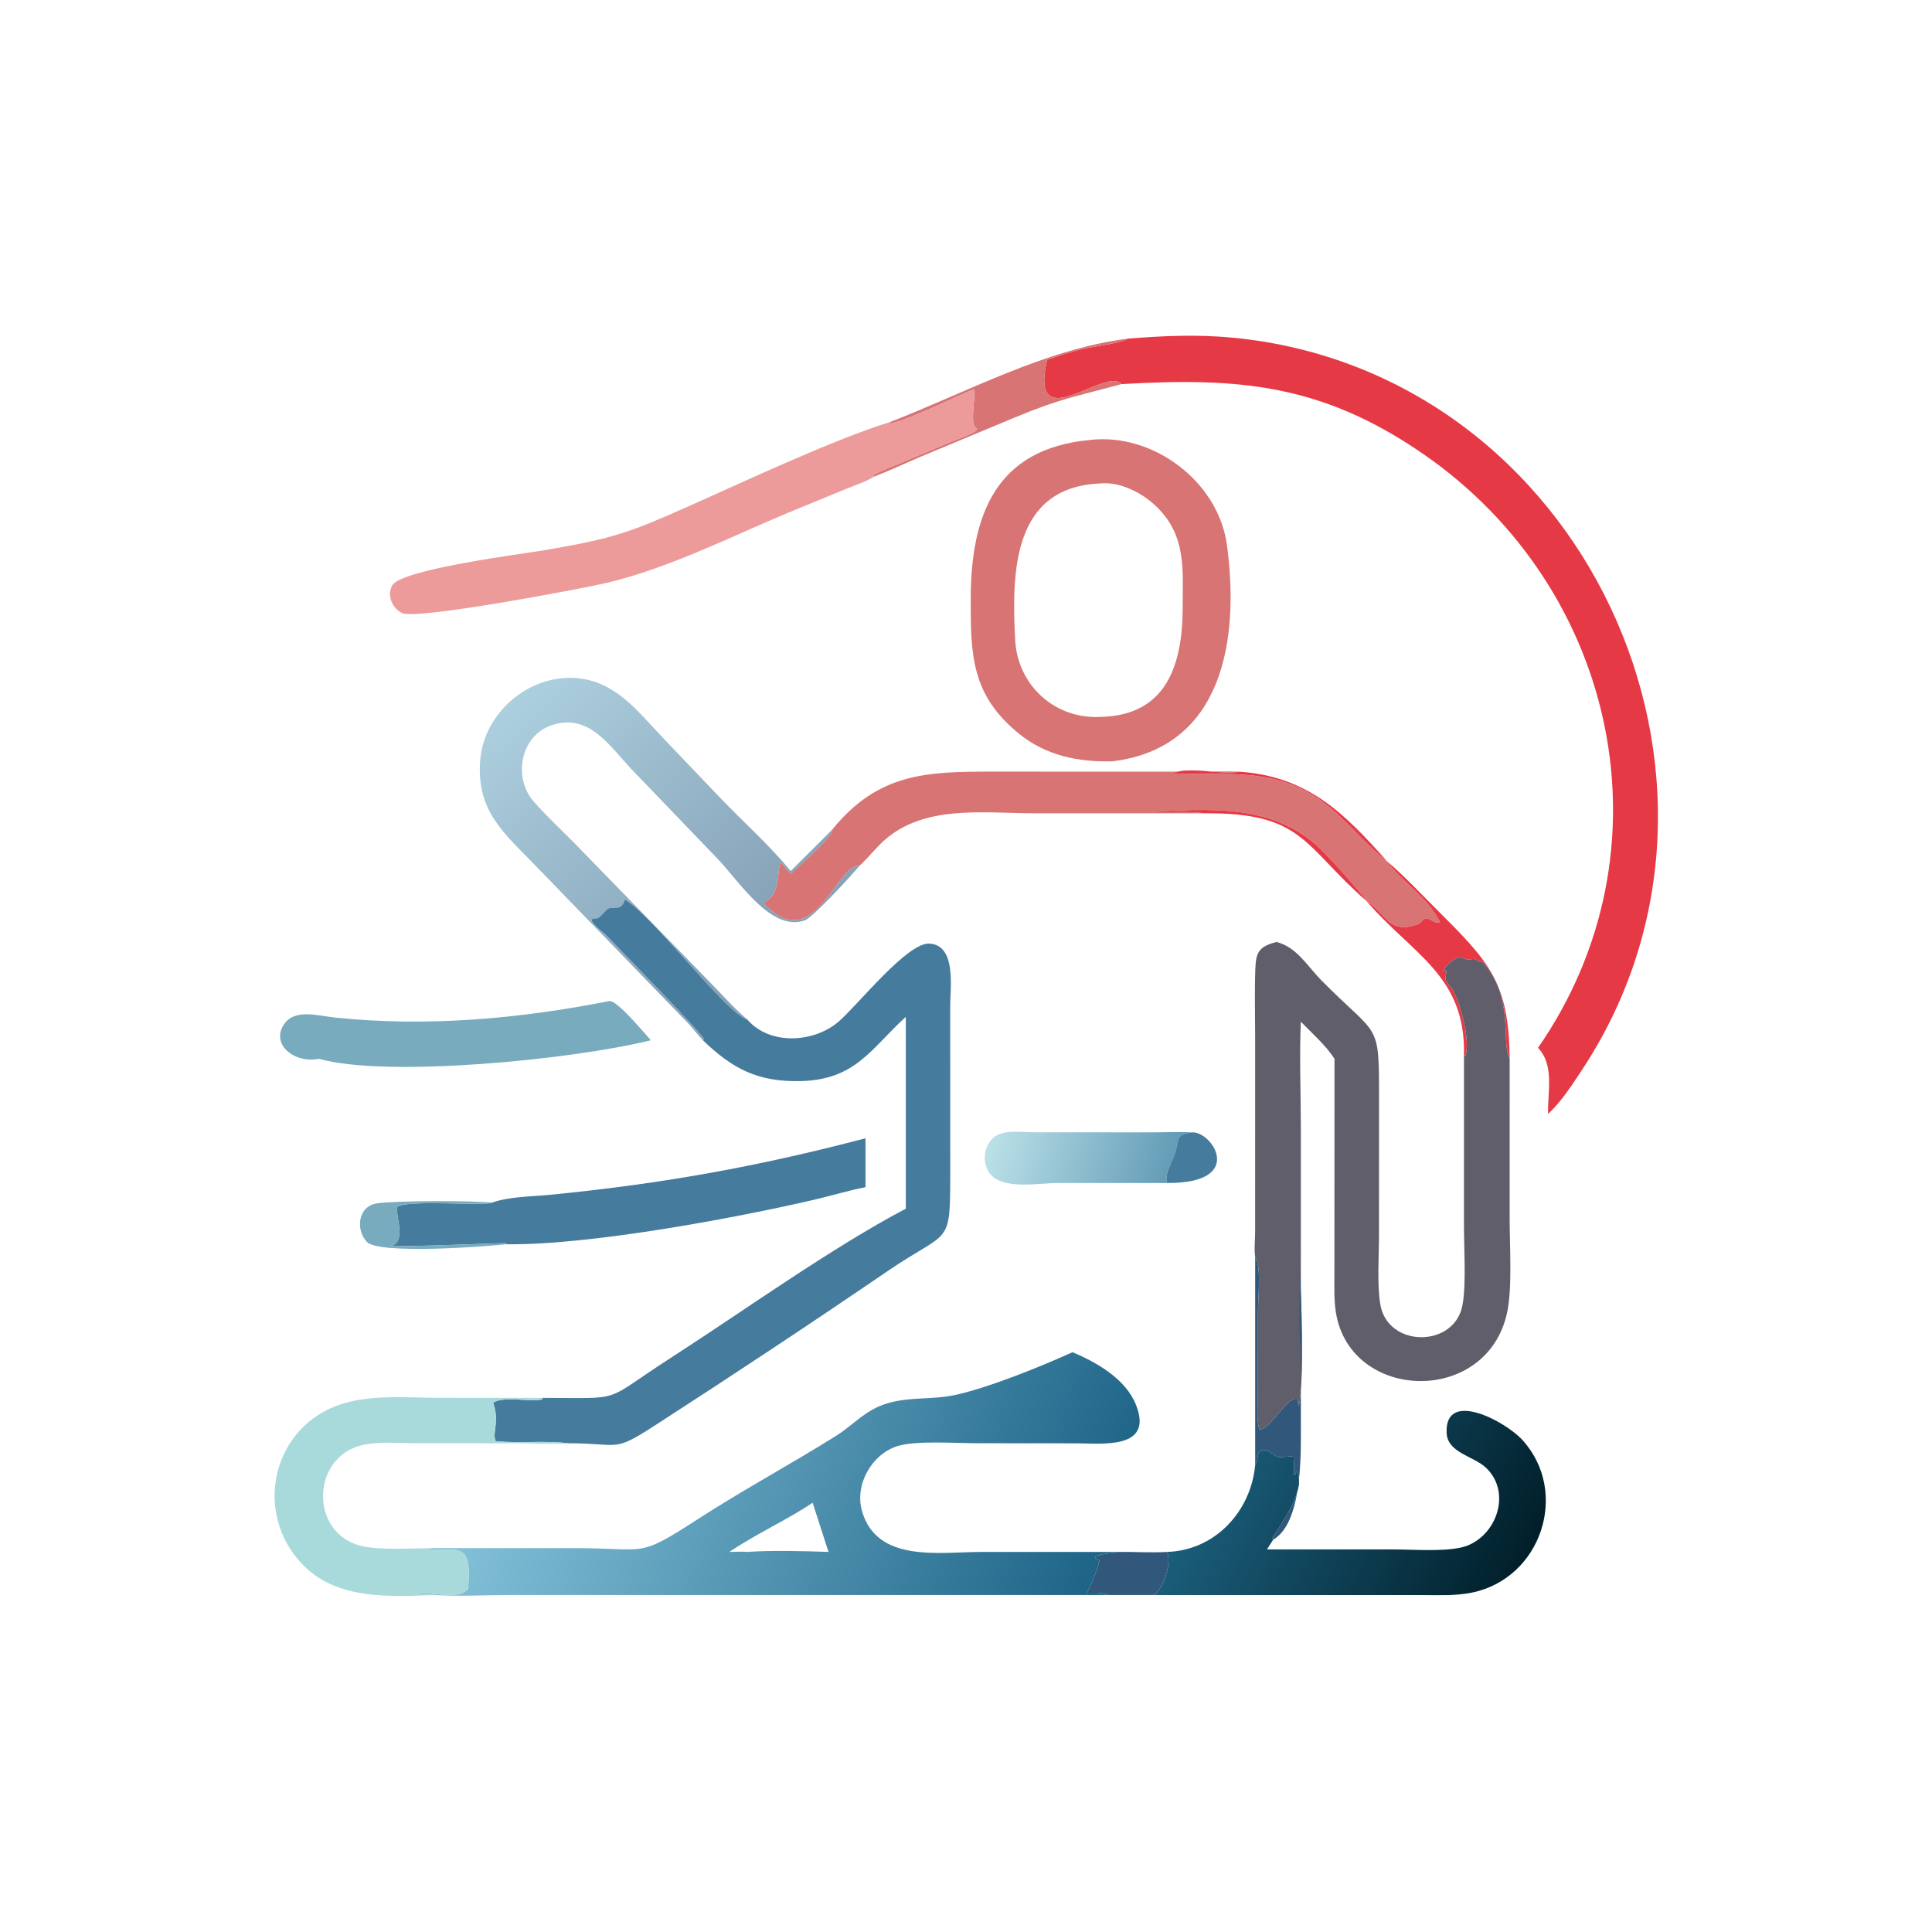 <?xml version="1.0" encoding="utf-8" ?><svg xmlns="http://www.w3.org/2000/svg" xmlns:xlink="http://www.w3.org/1999/xlink" width="1024" height="1024" viewBox="0 0 1024 1024"><path fill="#E63946" transform="scale(2 2)" d="M298.837 89.748C308.289 88.981 317.451 88.579 326.917 89.507C419.807 98.614 469.773 206.805 419.36 283.362C416.623 287.518 413.902 291.792 410.258 295.222C410.084 289.373 412.014 282.331 407.589 277.683C443.716 225.621 428.843 156.044 377.294 120.397C350.246 101.692 328.153 100.002 297.196 101.791C293.133 96.921 272.608 116.68 277.489 95.338C280.5 94.328 283.489 93.307 286.578 92.549C288.92 91.975 297.667 90.844 298.837 89.748Z"/><path fill="#D87473" transform="scale(2 2)" d="M235.805 111.871C256.34 103.915 276.788 92.576 298.837 89.748C297.667 90.844 288.92 91.975 286.578 92.549C283.489 93.307 280.5 94.328 277.489 95.338C272.608 116.68 293.133 96.921 297.196 101.791L296.847 101.889C284.915 105.145 281.141 105.584 269.179 110.534L244.277 120.906C240.041 122.697 235.831 124.695 231.545 126.349L231.473 125.883C233.747 124.606 236.327 123.686 238.729 122.662L251.918 117.104C254.147 116.177 256.933 115.376 258.863 113.959L258.893 113.587C256.814 112.66 258.578 106.056 258.127 103.169C252.871 105.291 241.048 111.226 236.027 112.247L235.805 111.871Z"/><path fill="#EC9A9A" transform="scale(2 2)" d="M231.545 126.349C229.478 127.68 226.722 128.532 224.428 129.482L209.047 135.798C193.219 142.418 177.428 150.503 160.709 154.493C155.188 155.81 110.289 164.37 106.538 162.463C103.935 161.14 102.482 157.832 103.938 155.149C106.279 150.836 138.841 146.751 144.497 145.779C162.926 142.61 166.895 141.113 183.187 133.86C197.6 127.443 220.934 116.461 235.805 111.871L236.027 112.247C241.048 111.226 252.871 105.291 258.127 103.169C258.578 106.056 256.814 112.66 258.893 113.587L258.863 113.959C256.933 115.376 254.147 116.177 251.918 117.104L238.729 122.662C236.327 123.686 233.747 124.606 231.473 125.883L231.545 126.349Z"/><path fill="#D87473" transform="scale(2 2)" d="M294.812 201.757C285.82 201.986 277.294 200.287 270.137 194.516C257.356 184.209 257.24 173.452 257.248 158.875C257.261 136.74 263.686 118.962 288.794 116.599C305.545 114.594 322.865 127.593 325.149 144.415C328.51 169.171 324.289 198.16 294.812 201.757ZM291.62 128.116C268.392 129.075 268.092 151.38 269.023 169.537C269.641 181.577 279.522 190.634 291.62 189.982C309.216 189.642 313.405 176.064 313.421 160.983C313.432 150.786 314.448 141.89 306.324 134.11C302.661 130.602 296.849 127.603 291.62 128.116Z"/><defs><linearGradient id="gradient_0" gradientUnits="userSpaceOnUse" x1="192.41" y1="248.757" x2="135.597" y2="186.092"><stop offset="0" stop-color="#87A3B8"/><stop offset="1" stop-color="#ACCFDE"/></linearGradient></defs><path fill="url(#gradient_0)" transform="scale(2 2)" d="M209.563 230.852C213.213 227.116 217.004 223.532 220.628 219.759C220.117 222.646 211.831 229.082 209.563 231.685C208.742 230.653 207.943 229.621 207.005 228.691L206.799 228.749C205.88 230.767 206.991 237.04 202.548 239.091L202.447 239.434C215.848 253.615 221.531 228.91 227.8 229.412L227.482 229.794C225.439 232.224 215.448 243.138 213.277 243.904C204.4 247.04 196.036 233.73 190.159 227.574L167.461 203.961C161.512 197.695 156.137 188.855 146.196 192.19C137.817 195.001 135.924 206.172 141.451 212.437C144.962 216.417 148.952 220.095 152.672 223.889L188.041 260.216C191.365 263.57 194.459 267.141 198.063 270.203L197.76 270.081C191.49 267.493 173.26 242.922 165.611 238.386C164.69 241.316 163.166 240.318 161.583 240.634C160.526 240.845 159.052 243.41 158.152 243.372C154.412 243.216 159.527 246.647 161.026 248.24C163.683 251.063 186.148 273.83 186.519 275.344L186.276 275.676C184.905 274.281 183.73 272.585 182.344 271.15L141.607 229.087C133.348 220.576 126.276 214.873 127.247 201.599C128.181 188.846 140.268 178.546 153.026 179.723C163.196 180.66 169.035 188.554 175.629 195.468L191.114 211.7C197.23 218.043 203.972 224.055 209.563 230.852Z"/><path fill="#D87473" transform="scale(2 2)" d="M328.542 204.51C322.794 205.41 315.896 203.021 310.428 204.942C324.104 205.49 337.376 203.332 349.39 211.651C356.176 216.351 361.127 223.17 367.547 228.213C371.884 234.207 378.114 237.425 381.609 244.356C380.133 245.011 378.694 243.034 377.713 243.435C376.923 243.758 376.511 244.668 375.724 244.942C367.975 247.649 367.686 242.435 362.17 238.826C360.396 236.156 352.036 226.922 349.552 224.609C336.984 212.904 320.672 214.426 304.528 215.097C309.455 215.478 314.428 214.846 319.347 215.535L274.149 215.529C260.388 215.528 243.972 212.992 233.273 223.71C231.429 225.557 229.728 227.664 227.8 229.412C221.531 228.91 215.848 253.615 202.447 239.434L202.548 239.091C206.991 237.04 205.88 230.767 206.799 228.749L207.005 228.691C207.943 229.621 208.742 230.653 209.563 231.685C211.831 229.082 220.117 222.646 220.628 219.759C232.793 204.825 245.572 204.48 263.07 204.489L315.067 204.506C319.55 204.514 324.063 204.351 328.542 204.51Z"/><path fill="#E63946" transform="scale(2 2)" d="M367.547 228.213C361.127 223.17 356.176 216.351 349.39 211.651C337.376 203.332 324.104 205.49 310.428 204.942C315.896 203.021 322.794 205.41 328.542 204.51C346.625 205.774 356.329 215.567 367.547 228.213L367.547 228.213Z"/><path fill="#E63946" transform="scale(2 2)" d="M319.347 215.535C314.428 214.846 309.455 215.478 304.528 215.097C320.672 214.426 336.984 212.904 349.552 224.609C352.036 226.922 360.396 236.156 362.17 238.826L362.17 238.826C345.38 224.118 345.428 215.336 319.347 215.535Z"/><path fill="#E63946" transform="scale(2 2)" d="M367.547 228.213L367.547 228.213C372.038 232.065 376.137 236.427 380.323 240.604C394.789 255.036 399.843 260.105 400.079 280.594C397.649 275.938 401.52 264.579 392.851 254.839L392.161 254.964C389.727 253.125 390.369 255.081 387.65 253.872L387.219 253.677C384.247 253.801 381.292 258.631 383.167 257.015C383.559 257.685 382.838 258.793 383.1 259.561C383.437 260.55 384.608 261.613 385.132 262.593C387.113 266.299 389.669 275.523 388.376 279.859L387.967 279.598C388.46 258.498 374.315 252.986 362.17 238.826L362.17 238.826C367.686 242.435 367.975 247.649 375.724 244.942C376.511 244.668 376.923 243.758 377.713 243.435C378.694 243.034 380.133 245.011 381.609 244.356C378.114 237.425 371.884 234.207 367.547 228.213Z"/><path fill="#457B9D" transform="scale(2 2)" d="M186.276 275.676L186.519 275.344C186.148 273.83 163.683 251.063 161.026 248.24C159.527 246.647 154.412 243.216 158.152 243.372C159.052 243.41 160.526 240.845 161.583 240.634C163.166 240.318 164.69 241.316 165.611 238.386C173.26 242.922 191.49 267.493 197.76 270.081L198.063 270.203C204.032 277.116 215.741 276.349 222.259 270.726C227.289 266.385 240.375 249.814 246.222 250.06C253.538 250.368 251.815 261.825 251.817 266.472L251.822 310.956C251.824 330.649 251.635 325.655 235.296 336.809C214.805 350.797 194.025 364.546 173.177 378.003C162.332 385.003 164.37 382.483 150.582 382.481C144.209 381.7 137.713 382.559 131.358 381.924C130.341 379.483 132.494 376.998 130.686 371.709C133.538 369.921 140.31 371.606 143.785 370.857L143.762 370.458C165.95 370.461 159.245 371.779 177.571 359.974C197.238 347.305 220.027 330.895 240.05 320.308L240.05 269.479C230.853 277.791 226.833 286.217 211.989 286.505C200.836 286.721 194.102 283.253 186.276 275.676Z"/><path fill="#615E6B" transform="scale(2 2)" d="M387.967 279.598L388.376 279.859C389.669 275.523 387.113 266.299 385.132 262.593C384.608 261.613 383.437 260.55 383.1 259.561C382.838 258.793 383.559 257.685 383.167 257.015C381.292 258.631 384.247 253.801 387.219 253.677L387.65 253.872C390.369 255.081 389.727 253.125 392.161 254.964L392.851 254.839C401.52 264.579 397.649 275.938 400.079 280.594L400.075 323.262C400.084 330.279 400.795 341.36 399.405 347.832C394.184 372.136 359.231 371.518 354.28 349.162C353.439 345.36 353.633 341.364 353.633 337.494L353.656 280.594C351.372 277.022 347.672 273.812 344.735 270.756C344.32 280.023 344.737 289.465 344.74 298.756L344.735 358.346C344.025 352.066 344.633 342.461 344.376 335.717C344.893 342.017 345.599 366.75 344.219 372.52C343.902 372.112 344.085 371.299 343.671 370.676C340.658 370.417 336.587 379.13 333.773 378.775C332.898 376.627 333.351 371.773 333.346 369.269L333.36 347.488C333.367 344.574 334.34 335.382 332.634 333.101C332.315 331.062 332.622 328.592 332.625 326.508L332.628 275.186C332.628 269.079 332.457 262.924 332.672 256.823C332.832 252.254 333.678 250.853 338.271 249.635C343.667 250.963 346.469 256.055 350.199 259.826C365.474 275.269 365.473 270.246 365.458 291.372L365.45 327.202C365.45 332.68 364.905 340.475 365.804 345.722C367.779 357.245 385.514 357.229 387.579 345.841C388.586 340.287 387.962 330.807 387.963 324.85L387.967 279.598Z"/><path fill="#77ABBD" transform="scale(2 2)" d="M84.544 280.594C77.961 281.894 71.621 276.735 75.323 271.373C78.169 267.249 84.396 269.196 88.526 269.633C112.919 272.215 137.398 270.035 161.416 265.303C163.43 264.849 170.877 273.948 172.49 275.676C151.448 280.888 102.237 285.637 84.544 280.594Z"/><defs><linearGradient id="gradient_1" gradientUnits="userSpaceOnUse" x1="309.648" y1="312.01" x2="263.027" y2="299.493"><stop offset="0" stop-color="#639CB7"/><stop offset="1" stop-color="#BBE1E8"/></linearGradient></defs><path fill="url(#gradient_1)" transform="scale(2 2)" d="M316.313 300.087C311.288 300.536 312.79 301.623 311.174 306.217C310.376 308.486 308.642 311.036 309.252 313.505L280.227 313.508C275.562 313.515 266.822 315.195 262.992 311.73C260.204 309.208 260.379 304.137 263.08 301.634C265.72 299.187 270.768 300.07 274.083 300.072L305.596 300.084C309.159 300.075 312.755 299.924 316.313 300.087Z"/><path fill="#457B9D" transform="scale(2 2)" d="M309.252 313.505C308.642 311.036 310.376 308.486 311.174 306.217C312.79 301.623 311.288 300.536 316.313 300.087C321.799 300.506 329.765 313.653 309.252 313.505Z"/><path fill="#457B9D" transform="scale(2 2)" d="M130.27 318.733C135.059 317.07 140.759 317.124 145.788 316.631C175.467 313.723 200.815 309.159 229.367 301.657L229.367 314.616C224.824 315.494 220.382 316.868 215.876 317.917C195.142 322.747 155.913 330.079 134.075 329.736L134.188 329.469C133.994 329.318 106.675 330.513 103.385 330.209C107.723 329.476 105.052 322.787 105.133 319.968C106.696 317.788 128.608 319.678 130.27 318.733Z"/><path fill="#77ABBD" transform="scale(2 2)" d="M134.075 329.736C129.477 330.312 100.434 332.518 97.234 329.124C94.185 325.89 94.85 319.689 99.859 318.913C104.756 318.154 125.951 318.136 130.27 318.733C128.608 319.678 106.696 317.788 105.133 319.968C105.052 322.787 107.723 329.476 103.385 330.209C106.675 330.513 133.994 329.318 134.188 329.469L134.075 329.736Z"/><path fill="#31587A" transform="scale(2 2)" d="M332.634 333.101C334.34 335.382 333.367 344.574 333.36 347.488L333.346 369.269C333.351 371.773 332.898 376.627 333.773 378.775C336.587 379.13 340.658 370.417 343.671 370.676C344.085 371.299 343.902 372.112 344.219 372.52C345.599 366.75 344.893 342.017 344.376 335.717C344.633 342.461 344.025 352.066 344.735 358.346L344.749 378.974C344.75 386.437 344.934 403.678 337.41 408.042L337.135 407.684C339.585 403.781 345.975 395.072 343.816 390.127L343.554 390.075L343.269 390.761L342.971 390.821C342.787 390.267 342.962 387.328 343.025 386.415L343.043 386.174C342.552 385.686 339.839 386.264 338.979 386.15C337.542 385.959 336.553 384.265 334.921 384.286C332.606 384.315 333.808 386.757 332.634 388.273L332.634 333.101Z"/><defs><linearGradient id="gradient_2" gradientUnits="userSpaceOnUse" x1="288.175" y1="422.731" x2="139.651" y2="366.332"><stop offset="0" stop-color="#1E6487"/><stop offset="1" stop-color="#81BFD7"/></linearGradient></defs><path fill="url(#gradient_2)" transform="scale(2 2)" d="M114.545 410.273L152.138 410.266C172.075 410.267 168.572 413.149 185.45 402.262C197.274 394.634 209.651 387.982 221.558 380.524C225.417 378.107 228.487 374.699 232.705 372.808C239.31 369.849 246.192 371.164 253.037 369.702C261.794 367.831 275.854 362.152 284.236 358.346C290.701 361.083 298.342 365.428 301.072 372.36C305.758 384.258 291.94 382.492 285.234 382.494L258.804 382.471C253.316 382.465 242.563 381.713 237.795 383.236C230.987 385.411 226.475 393.429 228.419 400.368C232.31 414.258 249.003 411.286 259.983 411.283L296.149 411.277L295.937 411.333C294.263 411.765 291.767 411.66 290.295 412.527L290.203 412.898L291.325 413.514C291.493 414.32 288.381 421.994 287.953 422.105C289.708 422.133 292.065 421.87 293.629 422.7L134.815 422.696C128.419 422.699 121.758 423.093 115.386 422.7C113.939 422.404 111.747 422.822 110.517 422.298C114.138 421.566 121.364 424.292 124.02 421.097C125.285 408.029 121.081 411.055 113.322 410.701L113.312 410.519L114.545 410.273ZM215.358 398.244C208.493 402.838 200.598 406.35 193.3 411.277C194.852 411.272 196.524 411.137 198.063 411.277C203.98 410.826 213.533 411.048 219.58 411.277C219.178 410.225 215.421 398.309 215.358 398.244Z"/><path fill="#A8DADC" transform="scale(2 2)" d="M115.386 422.7C103.504 423.106 89.741 424.032 80.655 415.086C66.555 401.205 72.048 377.066 91.736 371.718C99.672 369.562 108.674 370.444 116.831 370.447L143.762 370.458L143.785 370.857C140.31 371.606 133.538 369.921 130.686 371.709C132.494 376.998 130.341 379.483 131.358 381.924C137.713 382.559 144.209 381.7 150.582 382.481L150.336 382.5C146.058 382.807 141.57 382.491 137.268 382.484L110.222 382.466C105.63 382.466 100.323 381.928 95.872 382.998C82.449 386.225 82.018 406.312 95.667 409.673C100.606 410.889 109.195 410.291 114.545 410.273L113.312 410.519L113.322 410.701C121.081 411.055 125.285 408.029 124.02 421.097C121.364 424.292 114.138 421.566 110.517 422.298C111.747 422.822 113.939 422.404 115.386 422.7Z"/><defs><linearGradient id="gradient_3" gradientUnits="userSpaceOnUse" x1="399.377" y1="422.991" x2="322.565" y2="385.192"><stop offset="0" stop-color="#011F2A"/><stop offset="1" stop-color="#1B5E7B"/></linearGradient></defs><path fill="url(#gradient_3)" transform="scale(2 2)" d="M332.634 388.273C333.808 386.757 332.606 384.315 334.921 384.286C336.553 384.265 337.542 385.959 338.979 386.15C339.839 386.264 342.552 385.686 343.043 386.174L343.025 386.415C342.962 387.328 342.787 390.267 342.971 390.821L343.269 390.761L343.554 390.075L343.816 390.127C345.975 395.072 339.585 403.781 337.135 407.684L337.41 408.042L335.757 410.603L369.239 410.615C374.633 410.617 381.62 411.207 386.858 410.181C396.142 408.363 401.121 395.771 393.724 388.895C390.498 385.897 383.642 384.985 383.376 379.817C382.773 368.072 398.886 376.565 403.505 381.667C416.024 395.494 408.422 418.408 389.947 422.083C385.627 422.943 381.188 422.714 376.806 422.713L305.613 422.7C308.283 421.42 310.625 414.176 309.252 411.277C321.96 410.898 331.475 400.607 332.634 388.273Z"/><path fill="#31587A" transform="scale(2 2)" d="M296.149 411.277C300.515 411.204 304.894 411.538 309.252 411.277C310.625 414.176 308.283 421.42 305.613 422.7L293.629 422.7C292.065 421.87 289.708 422.133 287.953 422.105C288.381 421.994 291.493 414.32 291.325 413.514L290.203 412.898L290.295 412.527C291.767 411.66 294.263 411.765 295.937 411.333L296.149 411.277Z"/></svg>